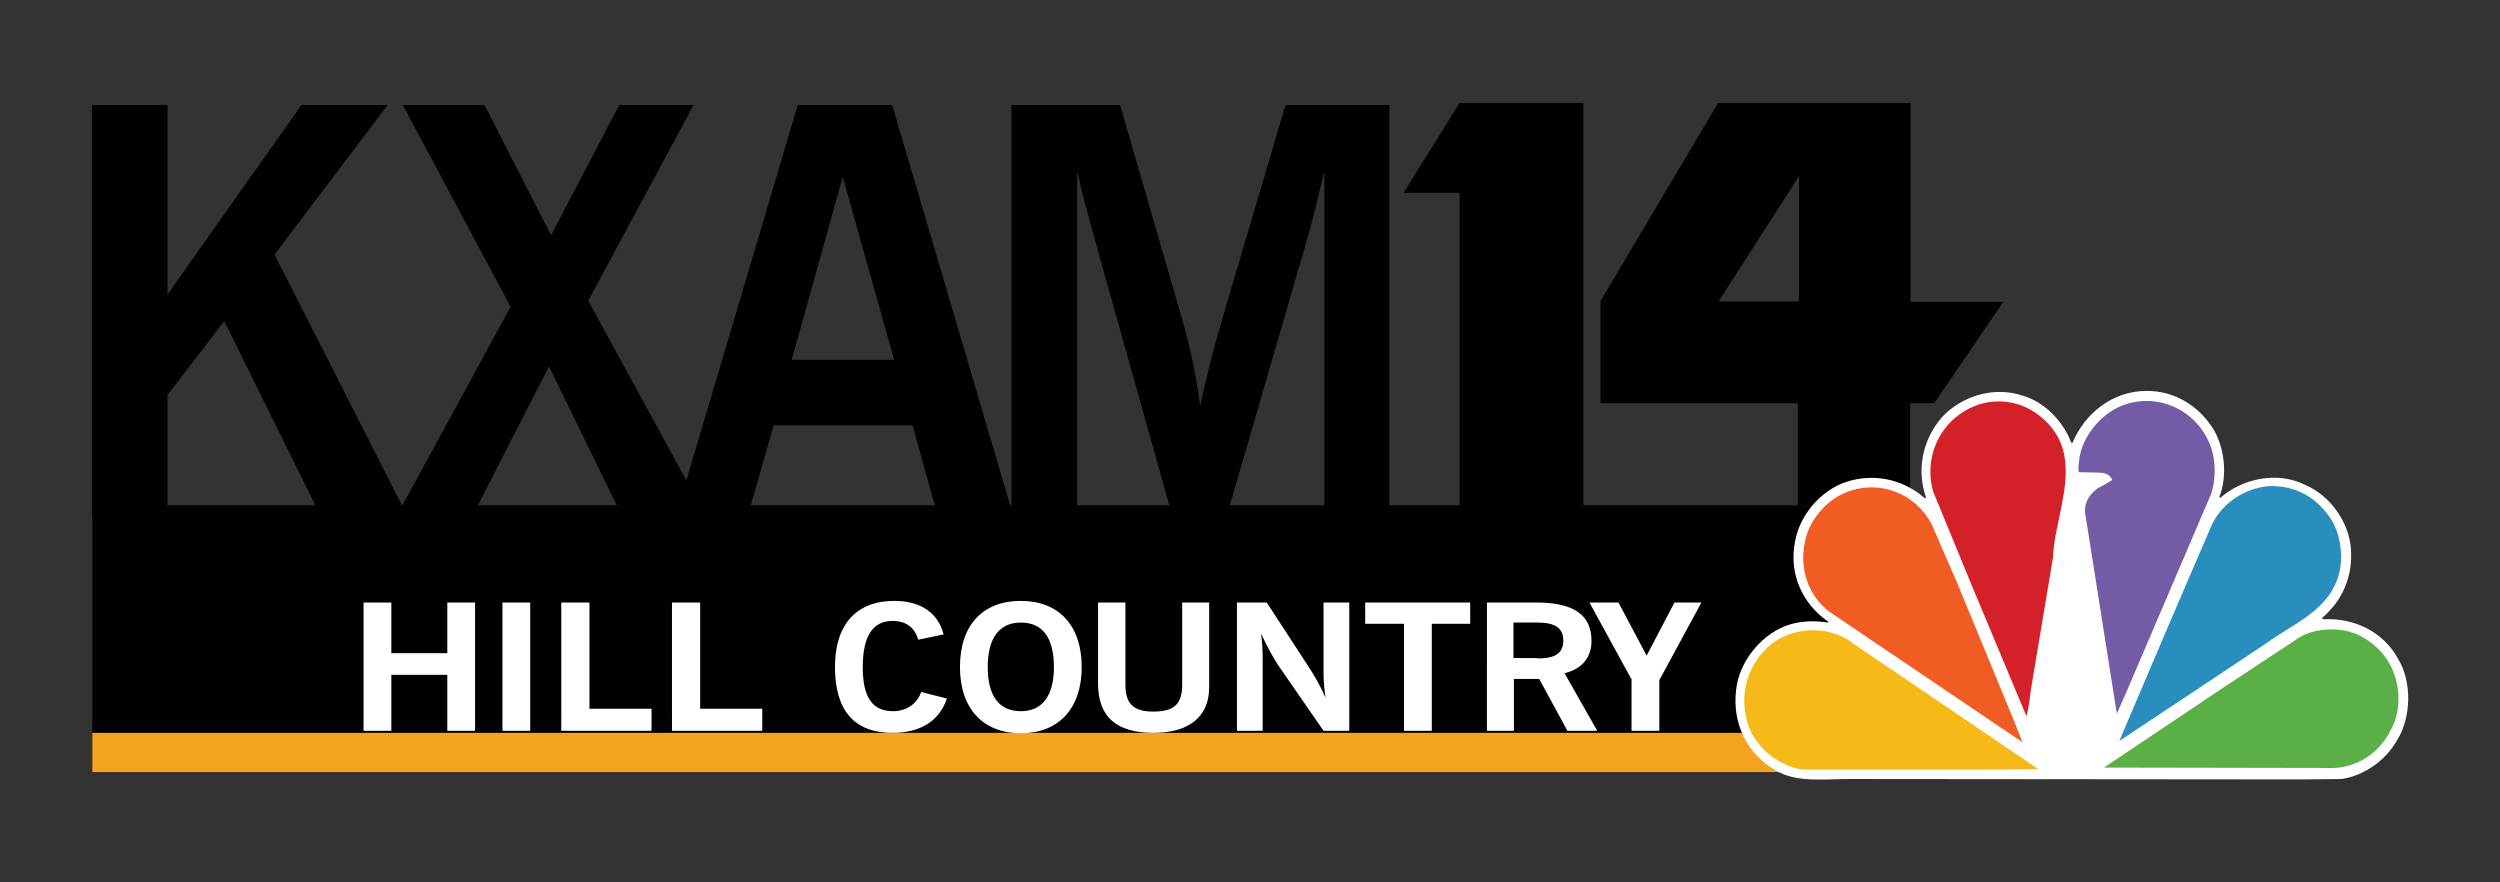<?xml version="1.0" encoding="utf-8"?>
<!-- Generator: Adobe Illustrator 23.0.3, SVG Export Plug-In . SVG Version: 6.00 Build 0)  -->
<svg version="1.1" id="Layer_1" xmlns="http://www.w3.org/2000/svg" xmlns:xlink="http://www.w3.org/1999/xlink" x="0px" y="0px"
	 viewBox="0 0 612 216" style="enable-background:new 0 0 612 216;" xml:space="preserve">
<rect x="0" y="0" width="612" height="216" fill="#333333" stroke="none"/>
<style type="text/css">
	.st0{display:none;}
	.st1{display:inline;}
	.st2{display:none;fill:#F0AB30;}
	.st3{display:inline;fill:#FFFFFF;}
	.st4{fill:#7D76B3;}
	.st5{fill:#CE3747;}
	.st6{fill:#009DD7;}
	.st7{fill:#EB783F;}
	.st8{fill:#61B94C;}
	.st9{fill:#F5BD23;}
	.st10{fill:#010101;}
	.st11{fill:#F4A31E;}
	.st12{fill:#FFFFFF;}
	.st13{fill:#745BA6;}
	.st14{fill:#D42029;}
	.st15{fill:#298EBD;}
	.st16{fill:#F15C24;}
	.st17{fill:#5AB047;}
	.st18{fill:#F5BA18;}
</style>
<path class="st0" d="M405.3,103.6c0,0-7.8,11.2-22,27.1l-22.2-1.3c0,0,24.3-22.4,29.6-37.8c5.3-15.4-20-12.8-20-12.8
	s21.5-12,23.2-26c0,0,0.6-8.5-9.8-8.9c-10.4-0.4-11.9,12-11.9,12l-16.8-0.6c0,0,3.4-19.2,20.7-26c0,0,7.9-2.4,12.6-2.1
	c4.7,0.4,13.4,2.6,18.3,9.2c4.9,6.6,5.5,13.6,4.9,16.9c-0.6,3.4-2.8,9.8-7.2,13.9c0,0,2.1,0.6,4,1.9c0,0,1.9-15.8,32.9-49l21.1,0.4
	c0,0-23.7,22.6-32.2,42.9c0,0,7.9-4.9,18.1-3.4c10.2,1.5,14.6,8.7,15.8,11.7c4,9.4,2.6,21.1-5.6,32.9c0,0-5.3,10.4-20.1,15.4
	c0,0-7.5,2.5-14.1,1.1c-6.5-1.3-8.8-3-11.5-5.1C407.9,112.4,405.3,103.6,405.3,103.6z M425.5,103c4.9,3.6,12.9,0.8,18-6.2
	c5-7,5.2-15.5,0.3-19c-4.9-3.6-12.9-0.8-18,6.1C420.7,90.9,420.6,99.4,425.5,103z M434.6,90.4"/>
<g class="st0">
	<path class="st1" d="M24.6,128.9v-100h18.7v46.2l33.4-46.2h21.4L70,65.3l32.8,63.5H81.4L57.5,81.5L43.3,99.6v29.3H24.6z"/>
	<path class="st1" d="M101.9,128.9l28.2-50.8l-26.7-49.2h20.1L140,60.6l16.9-31.8h18.3l-26,47.8l29,52.2h-20.9l-17.8-36.2
		l-18.8,36.2H101.9z"/>
	<path class="st1" d="M175.2,128.9l30.2-100h23.5l30.1,100h-18.8l-6.2-21.7h-34.5l-6.4,21.7H175.2z M204,91.1h25.5l-12.8-44.8
		L204,91.1z"/>
	<path class="st1" d="M263.4,128.9v-100h20.1l28.6,50.2c2.2,3.9,4.2,7.8,6.1,11.8c1.9,4,3.6,8,5.1,12.1c-0.5-3-0.9-6.1-1.1-9.5
		c-0.2-3.4-0.3-7-0.3-10.8V28.9h17.5v100h-17.5l-31.1-51.6c-1.7-2.9-3.5-6.4-5.4-10.5c-1.9-4.1-3.8-8.6-5.8-13.6
		c0.4,2.7,0.8,5.7,1,9c0.2,3.3,0.3,7.1,0.3,11.3v55.3H263.4z"/>
</g>
<rect x="24.6" y="128.5" class="st0" width="483.6" height="64.3"/>
<rect x="24.6" y="184.3" class="st2" width="489.2" height="9.6"/>
<g class="st0">
	<path class="st3" d="M540,110.4c2.5,4.5,3.2,11.1,1.2,16.1l0.2,0.3c5.4-4.8,14.1-6.6,20.8-3.2c6.1,2.6,10.7,9,11.2,15.6
		c0.5,6.6-1.9,12.6-7.1,17l0.4,0.3c7.4-0.4,14.6,3,18.2,9.6c3.5,5.6,3.3,14.5-0.2,20c-2.8,5-8.1,8.7-13.6,9.5l-10.1,0.1l-109.5-0.1
		c-6.4-0.1-13.6,1.1-18.9-2.1c-7-4-10.7-11.5-9.7-19.7c0.7-7,6.4-14.1,13.4-16.1c2.8-0.8,6-0.9,9-0.4l0.2-0.2
		c-6.4-4.3-9.7-11.8-8.2-19.5c1.2-7.1,7.1-13.6,14.2-15.2c6.5-1.5,12.8,0.3,17.5,4.4c0.1,0.1,0.3,0,0.4-0.1
		c-2.6-7.3-0.5-15.4,4.8-20.6c5-4.6,12.3-6.6,19-4.3c5.2,1.5,9.9,6.4,11.7,11.4l0.3,0.2c3-7.3,9.9-12.8,18.1-12.8
		C530.2,100.5,536.5,104.3,540,110.4z"/>
	<g class="st1">
		<path class="st4" d="M508.2,130.2C508.2,130.2,508.2,130.2,508.2,130.2L508.2,130.2L508.2,130.2z"/>
		<path class="st4" d="M538.6,112.8c-3.5-7.6-12.1-11.5-20-9c-5.8,1.7-10.9,7.7-11.6,13.6c0,0.3-0.1,0.5-0.1,0.8
			c-0.1,0.8-0.2,1.6,0,2.3c1.3,0,5,0.1,5,0.1l0.1,0c0.9,0.1,2.2,0.2,2.8,1.3l0.3,0.5l-0.5,0.3c-0.6,0.4-1.2,0.7-1.7,1
			c-0.3,0.2-0.7,0.3-1,0.5c-2.3,1.4-3.6,3.6-3.5,6l7.8,49.4c1.4-3.1,4.1-9.4,4.1-9.4S539,126,539,126
			C540.6,122.2,540.5,116.6,538.6,112.8z"/>
	</g>
	<g class="st1">
		<path class="st5" d="M500.6,141L500.6,141C500.6,141.1,500.6,141.1,500.6,141L500.6,141z"/>
		<path class="st5" d="M500.4,109.8c-2.5-3.2-6-5.5-9.8-6.3c-7-1.4-12.2,1.8-15.2,4.8c-4.4,4.6-5.9,11.1-4.1,17.1
			c0.4,1,9.8,23.8,9.8,23.8l12.8,30.6l0.2,0.4c0.5-2,0.8-4.2,1-6.1l5.5-32.9c0.1-3.1,0.8-6.4,1.5-9.6
			C503.6,123.9,505.3,116.1,500.4,109.8z"/>
		<path class="st5" d="M471.3,125.4C471.3,125.4,471.3,125.4,471.3,125.4C471.2,125.3,471.2,125.3,471.3,125.4L471.3,125.4z"/>
		<polygon class="st5" points="493.9,179.8 493.9,179.7 493.8,179.7 		"/>
	</g>
	<g class="st1">
		<path class="st6" d="M568.1,131.1c-3.6-5-8.7-7.5-14.7-7.3c-6,0.5-11.6,4.3-14,9.6c0,0-9.9,23-9.9,23l-12.7,29.8
			c7-4.6,35.8-23.8,35.8-23.8c1.6-1.2,3.3-2.2,5-3.3c4.5-2.8,9.2-5.7,11.7-10.5C572,143.7,571.5,136,568.1,131.1z"/>
	</g>
	<g class="st1">
		<path class="st7" d="M445.6,154.5C445.6,154.5,445.6,154.5,445.6,154.5L445.6,154.5L445.6,154.5z"/>
		<path class="st7" d="M488.4,175c0,0-1.8-4.4-1.8-4.4c0,0-9.4-22.8-9.4-22.8l-6.3-14.5c-4-7.7-12.9-11.1-20.9-7.9
			c-5,1.9-9.4,7.2-10.2,12.4c-1.3,6.5,0.9,12.8,5.8,16.7l47.5,32.1C491.6,182.7,489.9,178.8,488.4,175z"/>
	</g>
	<g class="st1">
		<path class="st8" d="M581.8,165.6c-1.9-2.6-4.4-4.2-6.1-5.1c-4.4-2.2-10.9-2-14.9,0.5c0,0-18.8,12.4-18.8,12.4
			c0,0-28.5,19.1-28.5,19.1l-0.4,0.3c10.6,0,54,0.1,54.5,0.1c6.5,0.4,12.7-3.2,15.6-9.2C586.2,178.5,585.6,170.5,581.8,165.6z"/>
	</g>
	<g class="st1">
		<path class="st9" d="M451.6,162.4L451.6,162.4L451.6,162.4c-6.1-4.9-16.3-4.1-21.5,1.6c-4.5,4.5-6.2,11.2-4.4,17.5
			c1.5,5.9,7.4,10.9,13.6,11.8c1.7,0,44.2,0,44.1,0l13.6-0.1c-0.7-0.5-1.3-0.9-1.3-0.9L451.6,162.4z"/>
		<path class="st9" d="M439.3,193.2C439.3,193.2,439.3,193.2,439.3,193.2C439.3,193.2,439.2,193.2,439.3,193.2L439.3,193.2z"/>
	</g>
</g>
<g class="st0">
	<path class="st3" d="M145.9,169.5l4.7-11.2l4.9,11.2H145.9z M129.6,184.5h9.8l3.3-7.7h16l3.3,7.7h10.1l-16.6-36.4h-8.8L129.6,184.5
		z"/>
	<path class="st3" d="M195.8,167.7c0,7.1,2.8,10.3,9.5,10.3c3.6,0,6.2-1.1,7.8-3.1c1.7-2,1.8-4.3,1.8-7.3v-19.6h9.1v20.5
		c0,11-6.4,16.8-18.6,16.8c-12.2,0-18.6-5.8-18.6-16.8v-20.5h9.1V167.7z"/>
	<path class="st3" d="M251.1,171.9c0,0.1,0,0.3,0,0.4c0,4,3.6,6.3,10.6,6.3c5.4,0,8.3-1.7,8.3-4.5c0-2.8-2.3-3.4-7.2-3.9l-6.5-0.7
		c-9.3-1-13.8-4.1-13.8-10.2c0-6.9,6.6-12.1,17.5-12.1c11.6,0,18.1,4.7,18.1,11.8c0,0.1,0,0.2,0,0.3h-9.1c-0.4-3.6-3.4-5.4-8.9-5.4
		c-5.2,0-8.1,1.6-8.1,4.2c0,2.7,2.3,3.1,7.4,3.6l6.8,0.7c9.2,1,13.6,4.3,13.6,10.7c0,8-6.6,12.4-19.4,12.4
		c-12.3,0-18.8-4.7-18.8-12.8c0-0.3,0-0.5,0-0.8H251.1z"/>
	<path class="st3" d="M315.8,184.5h-9.1v-28.9h-12.4v-7.5h34v7.5h-12.4V184.5z"/>
	<path class="st3" d="M345.3,148.2h9.1v36.4h-9.1V148.2z"/>
	<path class="st3" d="M375.8,148.2H387l18.2,25.7v-25.7h8.8v36.4h-11.1l-18.3-25.9v25.9h-8.7V148.2z"/>
	<path class="st3" d="M145.9,169.5l4.7-11.2l4.9,11.2H145.9z M129.6,184.5h9.8l3.3-7.7h16l3.3,7.7h10.1l-16.6-36.4h-8.8L129.6,184.5
		z"/>
	<path class="st3" d="M195.8,167.7c0,7.1,2.8,10.3,9.5,10.3c3.6,0,6.2-1.1,7.8-3.1c1.7-2,1.8-4.3,1.8-7.3v-19.6h9.1v20.5
		c0,11-6.4,16.8-18.6,16.8c-12.2,0-18.6-5.8-18.6-16.8v-20.5h9.1V167.7z"/>
	<path class="st3" d="M251.1,171.9c0,0.1,0,0.3,0,0.4c0,4,3.6,6.3,10.6,6.3c5.4,0,8.3-1.7,8.3-4.5c0-2.8-2.3-3.4-7.2-3.9l-6.5-0.7
		c-9.3-1-13.8-4.1-13.8-10.2c0-6.9,6.6-12.1,17.5-12.1c11.6,0,18.1,4.7,18.1,11.8c0,0.1,0,0.2,0,0.3h-9.1c-0.4-3.6-3.4-5.4-8.9-5.4
		c-5.2,0-8.1,1.6-8.1,4.2c0,2.7,2.3,3.1,7.4,3.6l6.8,0.7c9.2,1,13.6,4.3,13.6,10.7c0,8-6.6,12.4-19.4,12.4
		c-12.3,0-18.8-4.7-18.8-12.8c0-0.3,0-0.5,0-0.8H251.1z"/>
	<path class="st3" d="M315.8,184.5h-9.1v-28.9h-12.4v-7.5h34v7.5h-12.4V184.5z"/>
	<path class="st3" d="M345.3,148.2h9.1v36.4h-9.1V148.2z"/>
	<path class="st3" d="M375.8,148.2H387l18.2,25.7v-25.7h8.8v36.4h-11.1l-18.3-25.9v25.9h-8.7V148.2z"/>
	<path class="st3" d="M145.9,169.5l4.7-11.2l4.9,11.2H145.9z M129.6,184.5h9.8l3.3-7.7h16l3.3,7.7h10.1l-16.6-36.4h-8.8L129.6,184.5
		z"/>
	<path class="st3" d="M195.8,167.7c0,7.1,2.8,10.3,9.5,10.3c3.6,0,6.2-1.1,7.8-3.1c1.7-2,1.8-4.3,1.8-7.3v-19.6h9.1v20.5
		c0,11-6.4,16.8-18.6,16.8c-12.2,0-18.6-5.8-18.6-16.8v-20.5h9.1V167.7z"/>
	<path class="st3" d="M251.1,171.9c0,0.1,0,0.3,0,0.4c0,4,3.6,6.3,10.6,6.3c5.4,0,8.3-1.7,8.3-4.5c0-2.8-2.3-3.4-7.2-3.9l-6.5-0.7
		c-9.3-1-13.8-4.1-13.8-10.2c0-6.9,6.6-12.1,17.5-12.1c11.6,0,18.1,4.7,18.1,11.8c0,0.1,0,0.2,0,0.3h-9.1c-0.4-3.6-3.4-5.4-8.9-5.4
		c-5.2,0-8.1,1.6-8.1,4.2c0,2.7,2.3,3.1,7.4,3.6l6.8,0.7c9.2,1,13.6,4.3,13.6,10.7c0,8-6.6,12.4-19.4,12.4
		c-12.3,0-18.8-4.7-18.8-12.8c0-0.3,0-0.5,0-0.8H251.1z"/>
	<path class="st3" d="M315.8,184.5h-9.1v-28.9h-12.4v-7.5h34v7.5h-12.4V184.5z"/>
	<path class="st3" d="M345.3,148.2h9.1v36.4h-9.1V148.2z"/>
	<path class="st3" d="M375.8,148.2H387l18.2,25.7v-25.7h8.8v36.4h-11.1l-18.3-25.9v25.9h-8.7V148.2z"/>
</g>
<g>
	<polygon class="st10" points="357.3,25.2 387.6,25.2 387.6,124.6 357.3,124.6 357.3,47.2 343.6,47.2 	"/>
	<path class="st10" d="M467.7,25.2v48.7h22.7l-16.9,24.8h-5.9v25h-27.5v-25h-48.3v-25l28.8-48.5H467.7z M440.4,43.1l-19.7,30.7h19.7
		V43.1z"/>
	<rect x="22.6" y="123.7" class="st10" width="483.6" height="64.3"/>
	<rect x="22.6" y="179.4" class="st11" width="489.2" height="9.6"/>
	<g>
		<path class="st12" d="M542.1,105.5c2.5,4.5,3.2,11.1,1.2,16.1l0.2,0.3c5.4-4.8,14.1-6.6,20.8-3.2c6.1,2.6,10.7,9,11.2,15.6
			c0.5,6.6-1.9,12.6-7.1,17l0.4,0.3c7.4-0.4,14.6,3,18.2,9.6c3.5,5.6,3.3,14.5-0.2,20c-2.8,5-8.1,8.7-13.6,9.5l-10.1,0.1l-109.5-0.1
			c-6.4-0.1-13.6,1.1-18.9-2.1c-7-4-10.7-11.5-9.7-19.7c0.7-7,6.4-14.1,13.4-16.1c2.8-0.8,6-0.9,9-0.4l0.2-0.2
			c-6.4-4.3-9.7-11.8-8.2-19.5c1.2-7.1,7.1-13.6,14.2-15.2c6.5-1.5,12.8,0.3,17.5,4.4c0.1,0.1,0.3,0,0.4-0.1
			c-2.6-7.3-0.5-15.4,4.8-20.6c5-4.6,12.3-6.6,19-4.3c5.2,1.5,9.9,6.4,11.7,11.4l0.3,0.2c3-7.3,9.9-12.8,18.1-12.8
			C532.3,95.6,538.5,99.4,542.1,105.5z"/>
		<g>
			<path class="st13" d="M510.2,125.4C510.2,125.3,510.2,125.3,510.2,125.4L510.2,125.4L510.2,125.4z"/>
			<path class="st13" d="M540.6,107.9c-3.5-7.6-12.1-11.5-20-9c-5.8,1.7-10.9,7.7-11.6,13.6c0,0.3-0.1,0.5-0.1,0.8
				c-0.1,0.8-0.2,1.6,0,2.3c1.3,0,5,0.1,5,0.1l0.1,0c0.9,0.1,2.2,0.2,2.8,1.3l0.3,0.5l-0.5,0.3c-0.6,0.4-1.2,0.7-1.7,1
				c-0.3,0.2-0.7,0.3-1,0.5c-2.3,1.4-3.6,3.6-3.5,6l7.8,49.4c1.4-3.1,4.1-9.4,4.1-9.4s18.9-44.2,18.9-44.2
				C542.6,117.3,542.5,111.7,540.6,107.9z"/>
		</g>
		<g>
			<path class="st14" d="M502.6,136.1L502.6,136.1C502.6,136.2,502.6,136.2,502.6,136.1L502.6,136.1z"/>
			<path class="st14" d="M502.4,104.9c-2.5-3.2-6-5.5-9.8-6.3c-7-1.4-12.2,1.8-15.2,4.8c-4.4,4.6-5.9,11.1-4.1,17.1
				c0.4,1,9.8,23.8,9.8,23.8l12.8,30.6l0.2,0.4c0.5-2,0.8-4.2,1-6.1l5.5-32.9c0.1-3.1,0.8-6.4,1.5-9.6
				C505.7,119,507.3,111.2,502.4,104.9z"/>
			<path class="st14" d="M473.3,120.5C473.3,120.5,473.3,120.5,473.3,120.5C473.3,120.4,473.3,120.4,473.3,120.5L473.3,120.5z"/>
			<polygon class="st14" points="495.9,174.9 495.9,174.9 495.9,174.8 			"/>
		</g>
		<g>
			<path class="st15" d="M570.1,126.3c-3.6-5-8.7-7.5-14.7-7.3c-6,0.5-11.6,4.3-14,9.6c0,0-9.9,23-9.9,23l-12.7,29.8
				c7-4.6,35.8-23.8,35.8-23.8c1.6-1.2,3.3-2.2,5-3.3c4.5-2.8,9.2-5.7,11.7-10.5C574.1,138.8,573.6,131.1,570.1,126.3z"/>
		</g>
		<g>
			<path class="st16" d="M447.6,149.6C447.6,149.6,447.6,149.6,447.6,149.6L447.6,149.6L447.6,149.6z"/>
			<path class="st16" d="M490.4,170.1c0,0-1.8-4.4-1.8-4.4c0,0-9.4-22.8-9.4-22.8l-6.3-14.5c-4-7.7-12.9-11.1-20.9-7.9
				c-5,1.9-9.4,7.2-10.2,12.4c-1.3,6.5,0.9,12.8,5.8,16.7l47.5,32.1C493.6,177.8,492,173.9,490.4,170.1z"/>
		</g>
		<g>
			<path class="st17" d="M583.8,160.7c-1.9-2.6-4.4-4.2-6.1-5.1c-4.4-2.2-10.9-2-14.9,0.5c0,0-18.8,12.4-18.8,12.4
				c0,0-28.5,19.1-28.5,19.1l-0.4,0.3c10.6,0,54,0.1,54.5,0.1c6.5,0.4,12.7-3.2,15.6-9.2C588.3,173.6,587.6,165.6,583.8,160.7z"/>
		</g>
		<g>
			<path class="st18" d="M453.6,157.5L453.6,157.5L453.6,157.5c-6.1-4.9-16.3-4.1-21.5,1.6c-4.5,4.5-6.2,11.2-4.4,17.5
				c1.5,5.9,7.4,10.9,13.6,11.8c1.7,0,44.2,0,44.1,0l13.6-0.1c-0.7-0.5-1.3-0.9-1.3-0.9L453.6,157.5z"/>
			<path class="st18" d="M441.4,188.3C441.3,188.3,441.3,188.3,441.4,188.3C441.3,188.3,441.3,188.3,441.4,188.3L441.4,188.3z"/>
		</g>
	</g>
	<path class="st10" d="M22.5,126.1V25.7H41v46.4l32.8-46.4h21.1L67.2,62.3l32.4,63.8H78.4L54.9,78.6L41,96.7v29.4H22.5z"/>
	<path class="st10" d="M97.2,126.1l27.8-51L98.6,25.7h20l16.3,31.9l16.7-31.9h18.2l-25.8,47.9l28.6,52.4h-20.5l-17.7-36.3
		l-18.6,36.3H97.2z"/>
	<path class="st10" d="M165.5,126.1l29.8-100.4h23.1L248,126.1h-18.5l-6.1-22h-34l-6.3,22H165.5z M193.8,88.1h25.1l-12.6-44.8
		L193.8,88.1z"/>
	<path class="st10" d="M247.6,126.1V25.7h26.6l14.1,48.7c1.3,4.4,2.5,8.6,3.4,12.8c0.9,4.2,1.6,8.2,2.1,12.2
		c0.8-3.7,1.7-7.6,2.7-11.5c1-3.9,2.3-8.3,3.7-13.2l14.5-49h25.4v100.4h-15.9V41.9c-0.9,3.7-1.8,7.4-2.7,11.1c-1,3.7-2,7.4-3.1,11
		l-18,62h-13.5l-17.4-62c-1.8-6.5-3.1-11.2-3.9-14.2c-0.8-3-1.4-5.7-1.9-8v84.2H247.6z"/>
	<g>
		<path class="st12" d="M89,147.5h6.8v12.4h13.7v-12.4h6.8v31.4h-6.8v-13.7H95.8v13.7H89V147.5z"/>
		<path class="st12" d="M123,147.5h6.8v31.4H123V147.5z"/>
		<path class="st12" d="M137.4,147.5h6.9v26h15.2v5.4h-22.1V147.5z"/>
		<path class="st12" d="M164.5,147.5h6.9v26h15.2v5.4h-22.1V147.5z"/>
		<path class="st12" d="M231.8,171c-1.8,5.4-6.4,8.4-13.3,8.4c-9.3,0-14.1-5.4-14.1-16.1c0-10.5,5.3-16.2,14.5-16.2
			c6.5,0,10.7,2.9,12.1,8.2l-6.2,1.3c-0.9-3-3-4.6-6.3-4.6c-4.9,0-7.3,3.8-7.3,11.3c0,7.3,2.3,10.8,7.4,10.8c3.3,0,5.9-1.8,6.9-4.7
			L231.8,171z"/>
		<path class="st12" d="M249.9,147.1c9.2,0,14.9,5.9,14.9,16.2c0,10.2-5.7,16.2-14.9,16.2c-9.2,0-14.9-6-14.9-16.2
			C235,153,240.6,147.1,249.9,147.1z M249.9,174.1c5.2,0,8.1-3.7,8.1-10.8c0-7.2-2.8-10.9-8.1-10.9c-5.2,0-8.1,3.7-8.1,10.9
			C241.8,170.4,244.6,174.1,249.9,174.1z"/>
		<path class="st12" d="M268.7,147.5h6.8v20.1c0,4.5,1.8,6.6,6.8,6.6c5.3,0,7.1-2,7.1-6.6v-20.1h6.6v20.8c0,7.1-4.9,11.1-13.6,11.1
			c-9.2,0-13.6-4-13.6-12.1V147.5z"/>
		<path class="st12" d="M302.9,147.5h7.2l10.3,15.8c1.5,2.3,2.9,4.8,4.1,7.5c-0.3-1.9-0.5-4.1-0.5-6.4v-16.9h6.3v31.4H324
			l-11.2-16.2c-1.1-1.7-2.5-4.2-4.1-7.6c0.3,1.9,0.4,4.1,0.4,6.4v17.4h-6.3V147.5z"/>
		<path class="st12" d="M343.6,152.7h-9.4v-5.2h25.7v5.2h-9.4v26.2h-6.8V152.7z"/>
		<path class="st12" d="M363.9,147.5h12.2c9.1,0,13.5,3,13.5,9.4c0,4.1-2.4,6.9-6.6,7.9l8,14.1h-7.3l-6.9-12.7h-6.2v12.7h-6.6V147.5
			z M376.4,161.2c4.3,0,6.3-1.3,6.3-4.4c0-3.1-2.1-4.4-6.3-4.4h-5.9v8.7H376.4z"/>
		<path class="st12" d="M399.5,166.5l-10.4-19h7.1l6.9,13l6.8-13h6.6l-10.3,19v12.4h-6.8V166.5z"/>
	</g>
</g>
</svg>
